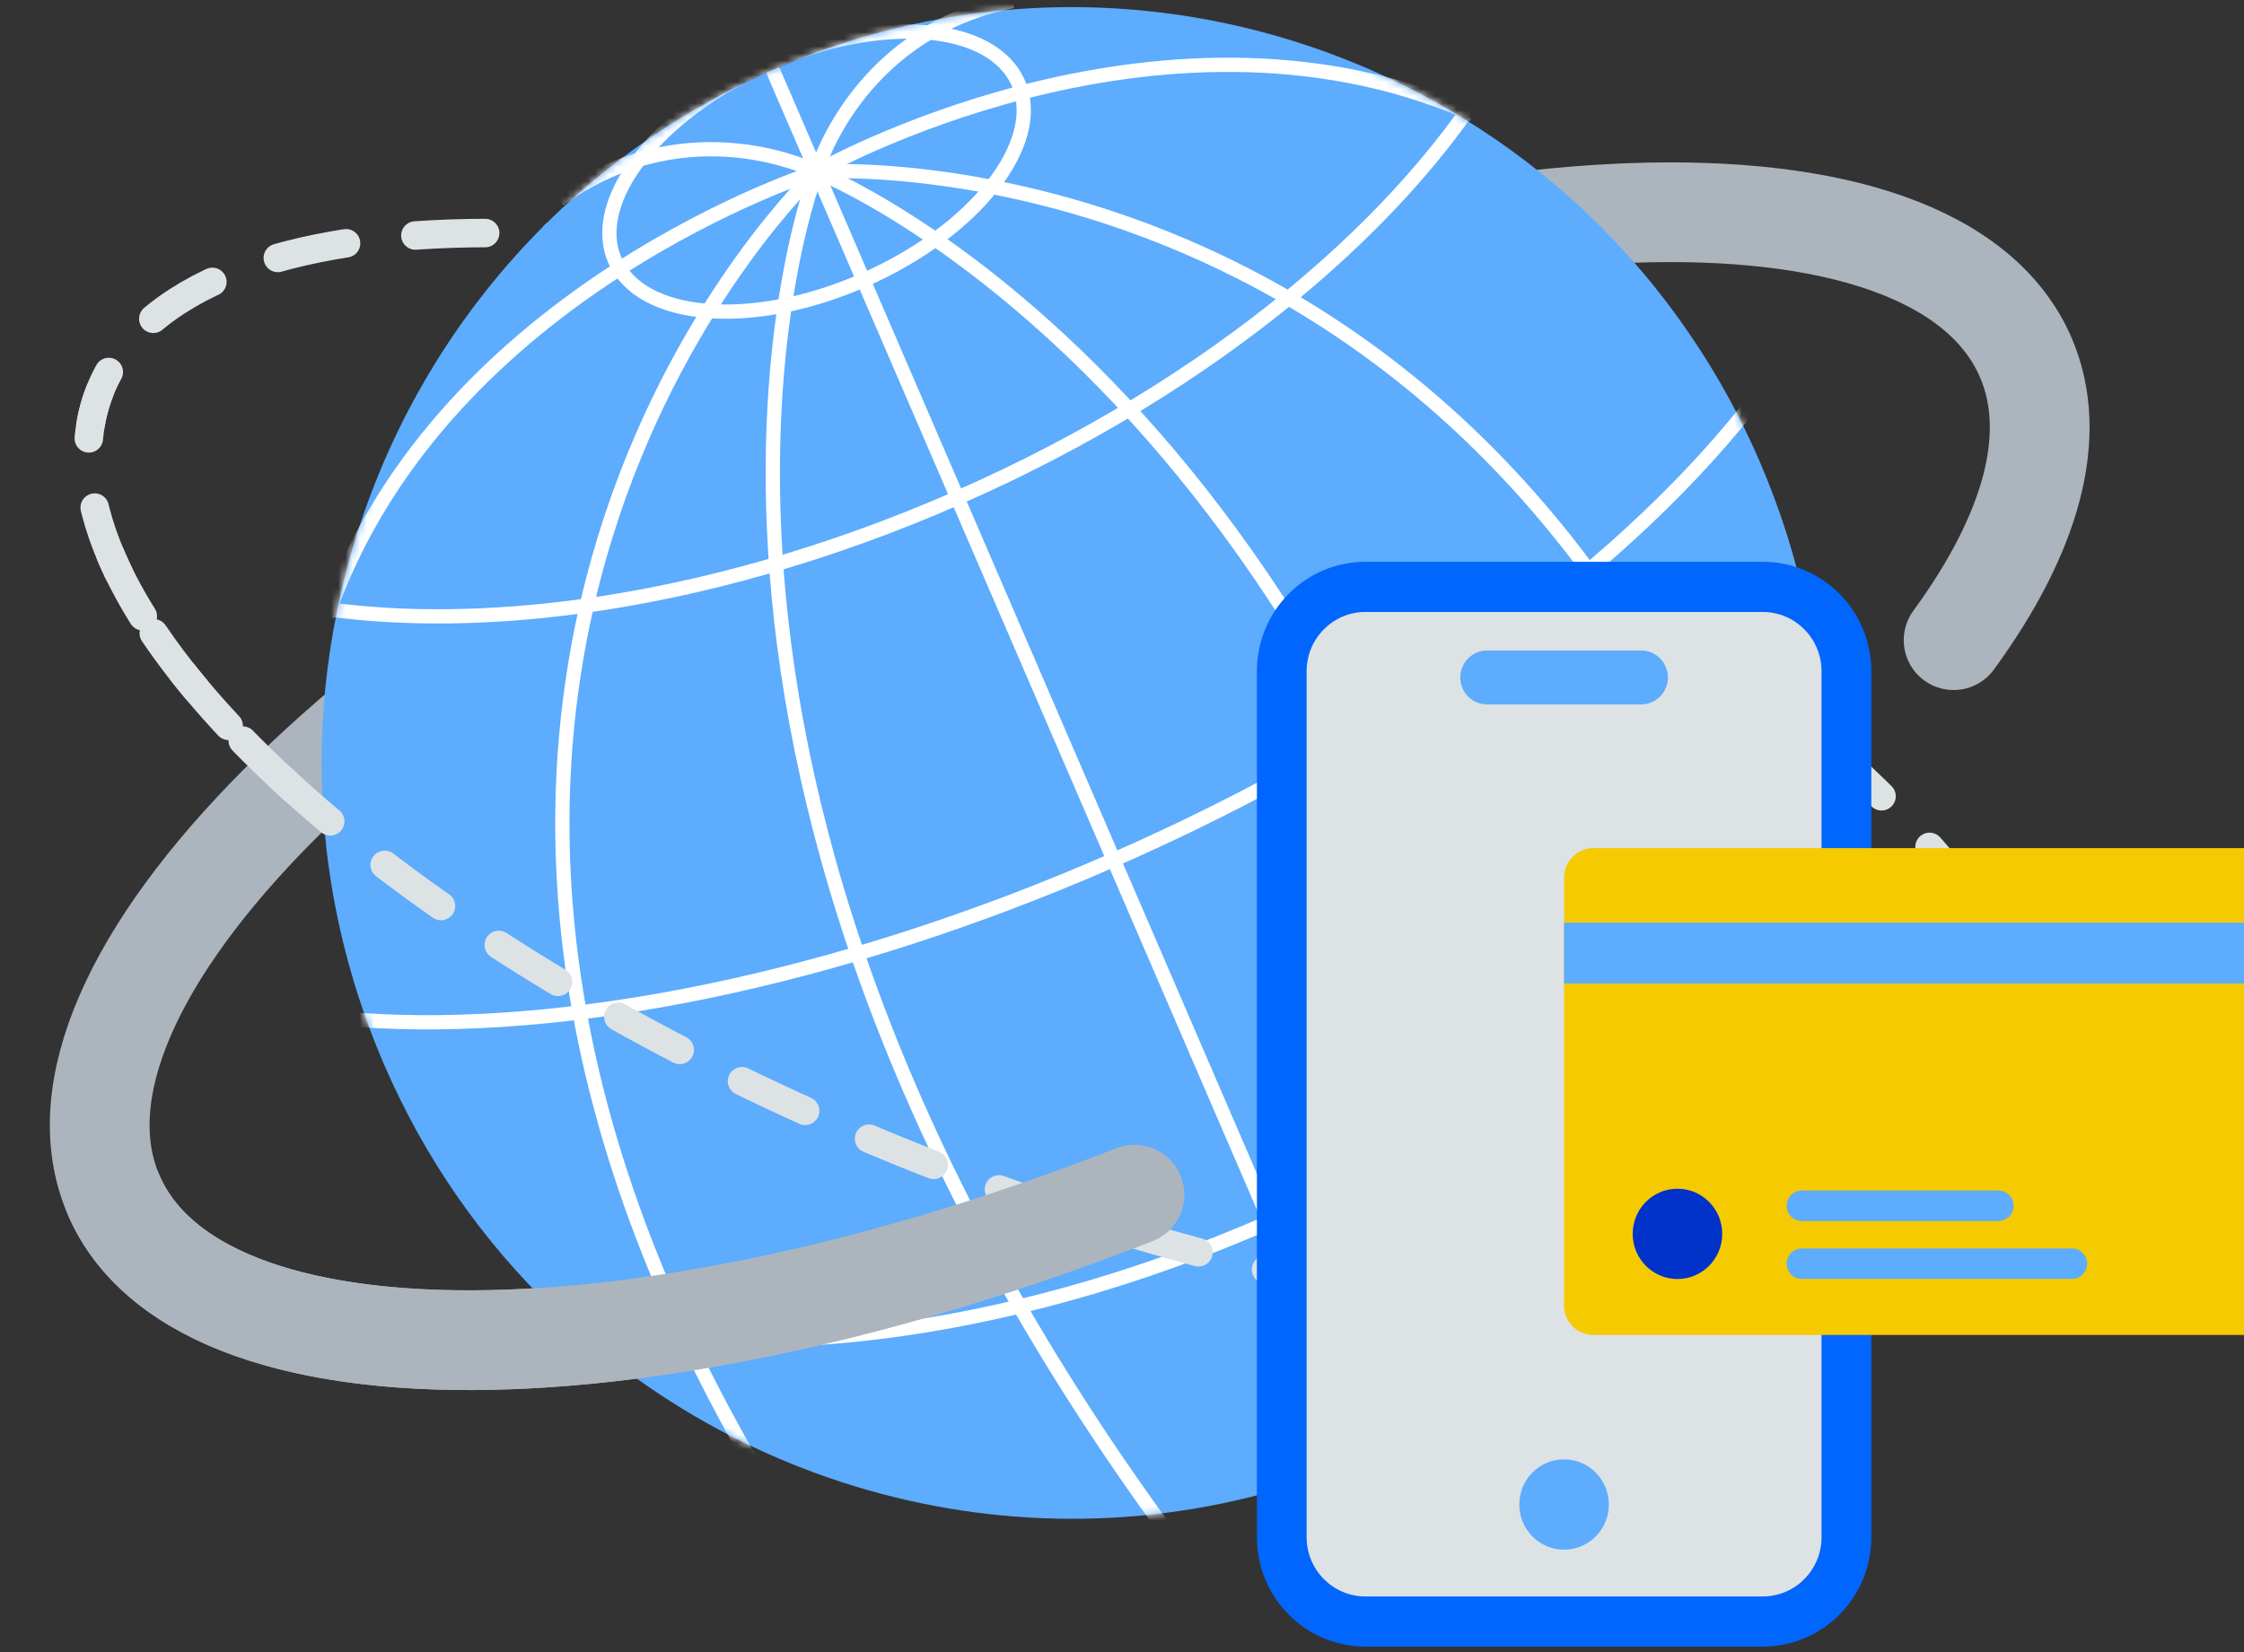 <svg width="315" height="232" viewBox="0 0 315 232" fill="none" xmlns="http://www.w3.org/2000/svg">
<rect x="0" y="0" width="315" height="232" fill="#333333" stroke="none"/>
<g clip-path="url(#clip0_1538_7809)">
<path d="M274.237 89.889C285.058 75.08 289.099 61.181 284.364 50.188C271.727 20.895 201.394 23.475 127.277 55.953C53.16 88.432 3.318 138.501 15.954 167.795C28.591 197.089 98.924 194.509 173.041 162.03" stroke="#ACB5BD" stroke-width="14" stroke-miterlimit="10" stroke-linecap="round" stroke-linejoin="round"/>
<path d="M286.33 162.972C297.926 133.242 246.362 84.963 171.159 55.139C95.956 25.314 25.591 25.238 13.996 54.968C2.4 84.698 53.964 132.976 129.167 162.801C204.37 192.625 274.734 192.702 286.33 162.972Z" stroke="#DDE2E5" stroke-width="4" stroke-linecap="round" stroke-linejoin="round" stroke-dasharray="9.8 9.8"/>
<path d="M247.024 64.826C252.758 78.12 255.582 91.952 255.763 105.591C256.352 147.096 232.581 186.854 192.447 204.436C152.312 222.018 107.253 212.426 77.53 183.689C67.755 174.251 59.635 162.74 53.902 149.446C52.96 147.268 52.105 145.072 51.315 142.856C49.861 138.751 48.663 134.607 47.731 130.444C44.355 115.49 44.346 100.278 47.312 85.794C53.987 53.124 75.809 24.137 108.47 9.826C141.14 -4.486 177.062 -0.793 205.331 16.569C217.872 24.252 228.902 34.64 237.45 47.321C239.836 50.841 242.033 54.543 244.01 58.418C245.075 60.509 246.083 62.639 247.024 64.826Z" fill="#5DACFD"/>
<mask id="mask0_1538_7809" style="mask-type:luminance" maskUnits="userSpaceOnUse" x="45" y="1" width="211" height="213">
<path d="M247.024 64.826C252.758 78.12 255.582 91.952 255.763 105.591C256.352 147.096 232.581 186.854 192.447 204.436C152.312 222.018 107.253 212.426 77.53 183.689C67.755 174.251 59.635 162.74 53.902 149.446C52.96 147.268 52.105 145.072 51.315 142.856C49.861 138.751 48.663 134.607 47.731 130.444C44.355 115.49 44.346 100.278 47.312 85.794C53.987 53.124 75.809 24.137 108.47 9.826C141.14 -4.486 177.062 -0.793 205.331 16.569C217.872 24.252 228.902 34.64 237.45 47.321C239.836 50.841 242.033 54.543 244.01 58.418C245.075 60.509 246.083 62.639 247.024 64.826Z" fill="white"/>
</mask>
<g mask="url(#mask0_1538_7809)">
<path d="M110.334 7.869C110.029 7.994 109.734 8.128 109.43 8.253L109.791 8.099C109.887 8.061 109.972 8.022 110.067 7.984C110.153 7.936 110.248 7.898 110.334 7.869Z" stroke="white" stroke-width="2" stroke-miterlimit="10" stroke-linecap="square"/>
<path d="M106.673 9.461C106.369 9.595 106.074 9.73 105.779 9.864C105.96 9.778 106.14 9.701 106.321 9.615L106.673 9.461Z" stroke="white" stroke-width="2" stroke-miterlimit="10" stroke-linecap="square"/>
<path d="M106.673 9.461L106.777 9.413C106.863 9.375 106.958 9.336 107.053 9.288C107.386 9.145 107.719 8.991 108.042 8.847C108.375 8.703 108.707 8.56 109.04 8.416C109.135 8.377 109.23 8.339 109.316 8.301L109.421 8.253" stroke="white" stroke-width="2" stroke-miterlimit="10" stroke-linecap="square"/>
<path d="M106.673 9.461C106.368 9.595 106.074 9.73 105.779 9.864C105.959 9.778 106.14 9.701 106.321 9.615L106.444 9.557C106.587 9.49 106.72 9.432 106.863 9.365L107.053 9.279C107.386 9.135 107.719 8.982 108.042 8.838C108.375 8.694 108.707 8.55 109.04 8.406L109.23 8.32C109.373 8.262 109.506 8.195 109.649 8.137L109.772 8.08C109.867 8.042 109.953 8.003 110.048 7.965C110.143 7.926 110.229 7.888 110.324 7.85C110.02 7.974 109.725 8.109 109.42 8.233" stroke="white" stroke-width="2" stroke-miterlimit="10" stroke-linecap="square"/>
<path d="M110.334 7.869C110.029 7.994 109.734 8.128 109.43 8.253L109.791 8.099C109.887 8.061 109.972 8.022 110.067 7.984C110.153 7.936 110.248 7.898 110.334 7.869Z" stroke="white" stroke-width="2" stroke-miterlimit="10" stroke-linecap="square"/>
<path d="M106.673 9.461C106.369 9.595 106.074 9.73 105.779 9.864C105.96 9.778 106.14 9.701 106.321 9.615L106.673 9.461Z" stroke="white" stroke-width="2" stroke-miterlimit="10" stroke-linecap="square"/>
<path d="M106.673 9.461L106.777 9.413C106.806 9.404 106.834 9.384 106.863 9.375L107.053 9.288C107.386 9.145 107.719 8.991 108.042 8.847C108.375 8.703 108.707 8.559 109.04 8.416L109.23 8.329C109.259 8.32 109.287 8.31 109.316 8.291L109.421 8.243" stroke="white" stroke-width="2" stroke-miterlimit="10" stroke-linecap="square"/>
<path d="M106.673 9.461L106.777 9.413C106.863 9.375 106.958 9.336 107.053 9.288C107.386 9.145 107.719 8.991 108.042 8.847C108.375 8.703 108.707 8.56 109.04 8.416C109.135 8.377 109.23 8.339 109.316 8.301L109.421 8.253" stroke="white" stroke-width="2" stroke-miterlimit="10" stroke-linecap="square"/>
<path d="M106.673 9.461L106.777 9.413C106.806 9.404 106.834 9.384 106.863 9.375L107.053 9.288C107.386 9.145 107.719 8.991 108.042 8.847C108.375 8.703 108.707 8.559 109.04 8.416L109.23 8.329C109.259 8.32 109.287 8.31 109.316 8.291L109.421 8.243" stroke="white" stroke-width="2" stroke-miterlimit="10" stroke-linecap="square"/>
<path d="M106.673 9.461L106.777 9.413C106.863 9.375 106.958 9.336 107.053 9.288C107.386 9.145 107.719 8.991 108.042 8.847C108.375 8.703 108.707 8.56 109.04 8.416C109.135 8.377 109.23 8.339 109.316 8.301L109.421 8.253" stroke="white" stroke-width="2" stroke-miterlimit="10" stroke-linecap="square"/>
<path d="M121.191 39.354C136.836 32.504 146.581 20.12 142.956 11.694C139.331 3.268 123.709 1.99 108.064 8.84C92.418 15.69 82.673 28.073 86.298 36.499C89.923 44.926 105.545 46.203 121.191 39.354Z" stroke="white" stroke-width="2" stroke-miterlimit="10" stroke-linecap="square"/>
<path d="M205.863 15.658C199.626 24.482 191.344 33.22 181.408 41.412C168.353 52.174 152.417 62.015 134.399 69.909C116.38 77.804 98.372 82.839 81.656 85.122C68.925 86.858 56.944 87.002 46.285 85.583" stroke="white" stroke-width="2" stroke-miterlimit="10" stroke-linecap="square"/>
<path d="M256.808 105.572C244.733 129.849 216.065 154.99 178.261 171.555C140.456 188.12 102.66 192.101 76.798 184.447" stroke="white" stroke-width="2" stroke-miterlimit="10" stroke-linecap="square"/>
<path d="M50.317 143.211C79.108 145.273 117.369 137.801 156.325 120.728C195.271 103.664 226.791 80.557 244.932 57.929" stroke="white" stroke-width="2" stroke-miterlimit="10" stroke-linecap="square"/>
<path d="M114.631 24.098C114.631 24.098 193.692 54.994 219.374 188.782" stroke="white" stroke-width="2" stroke-miterlimit="10" stroke-linecap="square"/>
<path d="M114.631 24.098C114.631 24.098 214.316 16.991 251.892 139.298" stroke="white" stroke-width="2" stroke-miterlimit="10" stroke-linecap="square"/>
<path d="M114.631 24.098C114.631 24.098 162.163 -3.018 205.863 15.667" stroke="white" stroke-width="2" stroke-miterlimit="10" stroke-linecap="square"/>
<path d="M114.631 24.098C114.631 24.098 120.022 5.145 141.14 0.358" stroke="white" stroke-width="2" stroke-miterlimit="10" stroke-linecap="square"/>
<path d="M114.631 24.099C114.631 24.099 97.193 15.149 79.327 27.436" stroke="white" stroke-width="2" stroke-miterlimit="10" stroke-linecap="square"/>
<path d="M114.631 24.098C114.631 24.098 83.13 103.443 162.714 213.606" stroke="white" stroke-width="2" stroke-miterlimit="10" stroke-linecap="square"/>
<path d="M114.631 24.098C114.631 24.098 41.484 92.71 104.628 203.822" stroke="white" stroke-width="2" stroke-miterlimit="10" stroke-linecap="square"/>
<path d="M114.631 24.098C114.631 24.098 62.535 40.635 46.285 85.583" stroke="white" stroke-width="2" stroke-miterlimit="10" stroke-linecap="square"/>
<path d="M192.865 205.405L108.051 8.857" stroke="white" stroke-width="2" stroke-miterlimit="10" stroke-linecap="square"/>
</g>
<path d="M13.996 54.946C13.416 56.433 12.988 57.977 12.722 59.56" stroke="#DDE2E5" stroke-width="4" stroke-linecap="round" stroke-linejoin="round"/>
<path d="M15.498 77.871C27.269 105.841 71.169 139.796 129.122 162.807C193.436 188.332 254.223 192.111 277.737 174.068" stroke="#DDE2E5" stroke-width="4" stroke-linecap="round" stroke-linejoin="round" stroke-dasharray="9.79 9.79"/>
<path d="M284.126 167.287C285.001 165.944 285.734 164.534 286.314 163.038" stroke="#DDE2E5" stroke-width="4" stroke-linecap="round" stroke-linejoin="round"/>
<path d="M15.954 167.795C27.811 195.266 90.394 194.71 159.253 167.747" stroke="#ACB5BD" stroke-width="14" stroke-miterlimit="10" stroke-linecap="round" stroke-linejoin="round"/>
<path d="M176.436 215.841V94.254C176.436 85.765 183.253 78.888 191.668 78.888H247.453C255.868 78.888 262.685 85.765 262.685 94.254V215.841C262.685 224.33 255.868 231.207 247.453 231.207H191.668C183.253 231.207 176.436 224.33 176.436 215.841Z" fill="#0066FD"/>
<path d="M247.444 224.167H191.668C187.114 224.167 183.415 220.436 183.415 215.841V94.254C183.415 89.659 187.114 85.928 191.668 85.928H247.444C251.998 85.928 255.697 89.659 255.697 94.254V215.851C255.697 220.445 251.998 224.167 247.444 224.167Z" fill="#DDE2E5"/>
<path d="M219.555 217.596C223.027 217.596 225.84 214.758 225.84 211.256C225.84 207.754 223.027 204.916 219.555 204.916C216.084 204.916 213.271 207.754 213.271 211.256C213.271 214.758 216.084 217.596 219.555 217.596Z" fill="#5DACFD"/>
<path d="M230.376 98.915H208.745C206.672 98.915 204.989 97.218 204.989 95.127C204.989 93.036 206.672 91.338 208.745 91.338H230.376C232.449 91.338 234.132 93.036 234.132 95.127C234.132 97.218 232.449 98.915 230.376 98.915Z" fill="#5DACFD"/>
<path d="M318.214 119.087H223.673C221.4 119.087 219.556 120.948 219.556 123.241V183.296C219.556 185.588 221.4 187.449 223.673 187.449H318.214C320.486 187.449 322.331 185.588 322.331 183.296V123.241C322.34 120.948 320.496 119.087 318.214 119.087Z" fill="#F6CA00"/>
<path d="M235.472 179.593C238.944 179.593 241.757 176.755 241.757 173.253C241.757 169.751 238.944 166.913 235.472 166.913C232.001 166.913 229.188 169.751 229.188 173.253C229.188 176.755 232.001 179.593 235.472 179.593Z" fill="#0133CA"/>
<path d="M322.331 129.552H219.556V138.108H322.331V129.552Z" fill="#5DACFD"/>
<path d="M290.868 175.306H252.92C251.751 175.306 250.8 176.265 250.8 177.445C250.8 178.624 251.751 179.584 252.92 179.584H290.868C292.037 179.584 292.988 178.624 292.988 177.445C292.988 176.265 292.047 175.306 290.868 175.306Z" fill="#5DACFD"/>
<path d="M280.542 167.172H252.92C251.751 167.172 250.8 168.131 250.8 169.311C250.8 170.49 251.751 171.45 252.92 171.45H280.542C281.711 171.45 282.662 170.49 282.662 169.311C282.662 168.131 281.711 167.172 280.542 167.172Z" fill="#5DACFD"/>
</g>
<defs>
<clipPath id="clip0_1538_7809">
<rect width="315" height="232" fill="white"/>
</clipPath>
</defs>
</svg>
